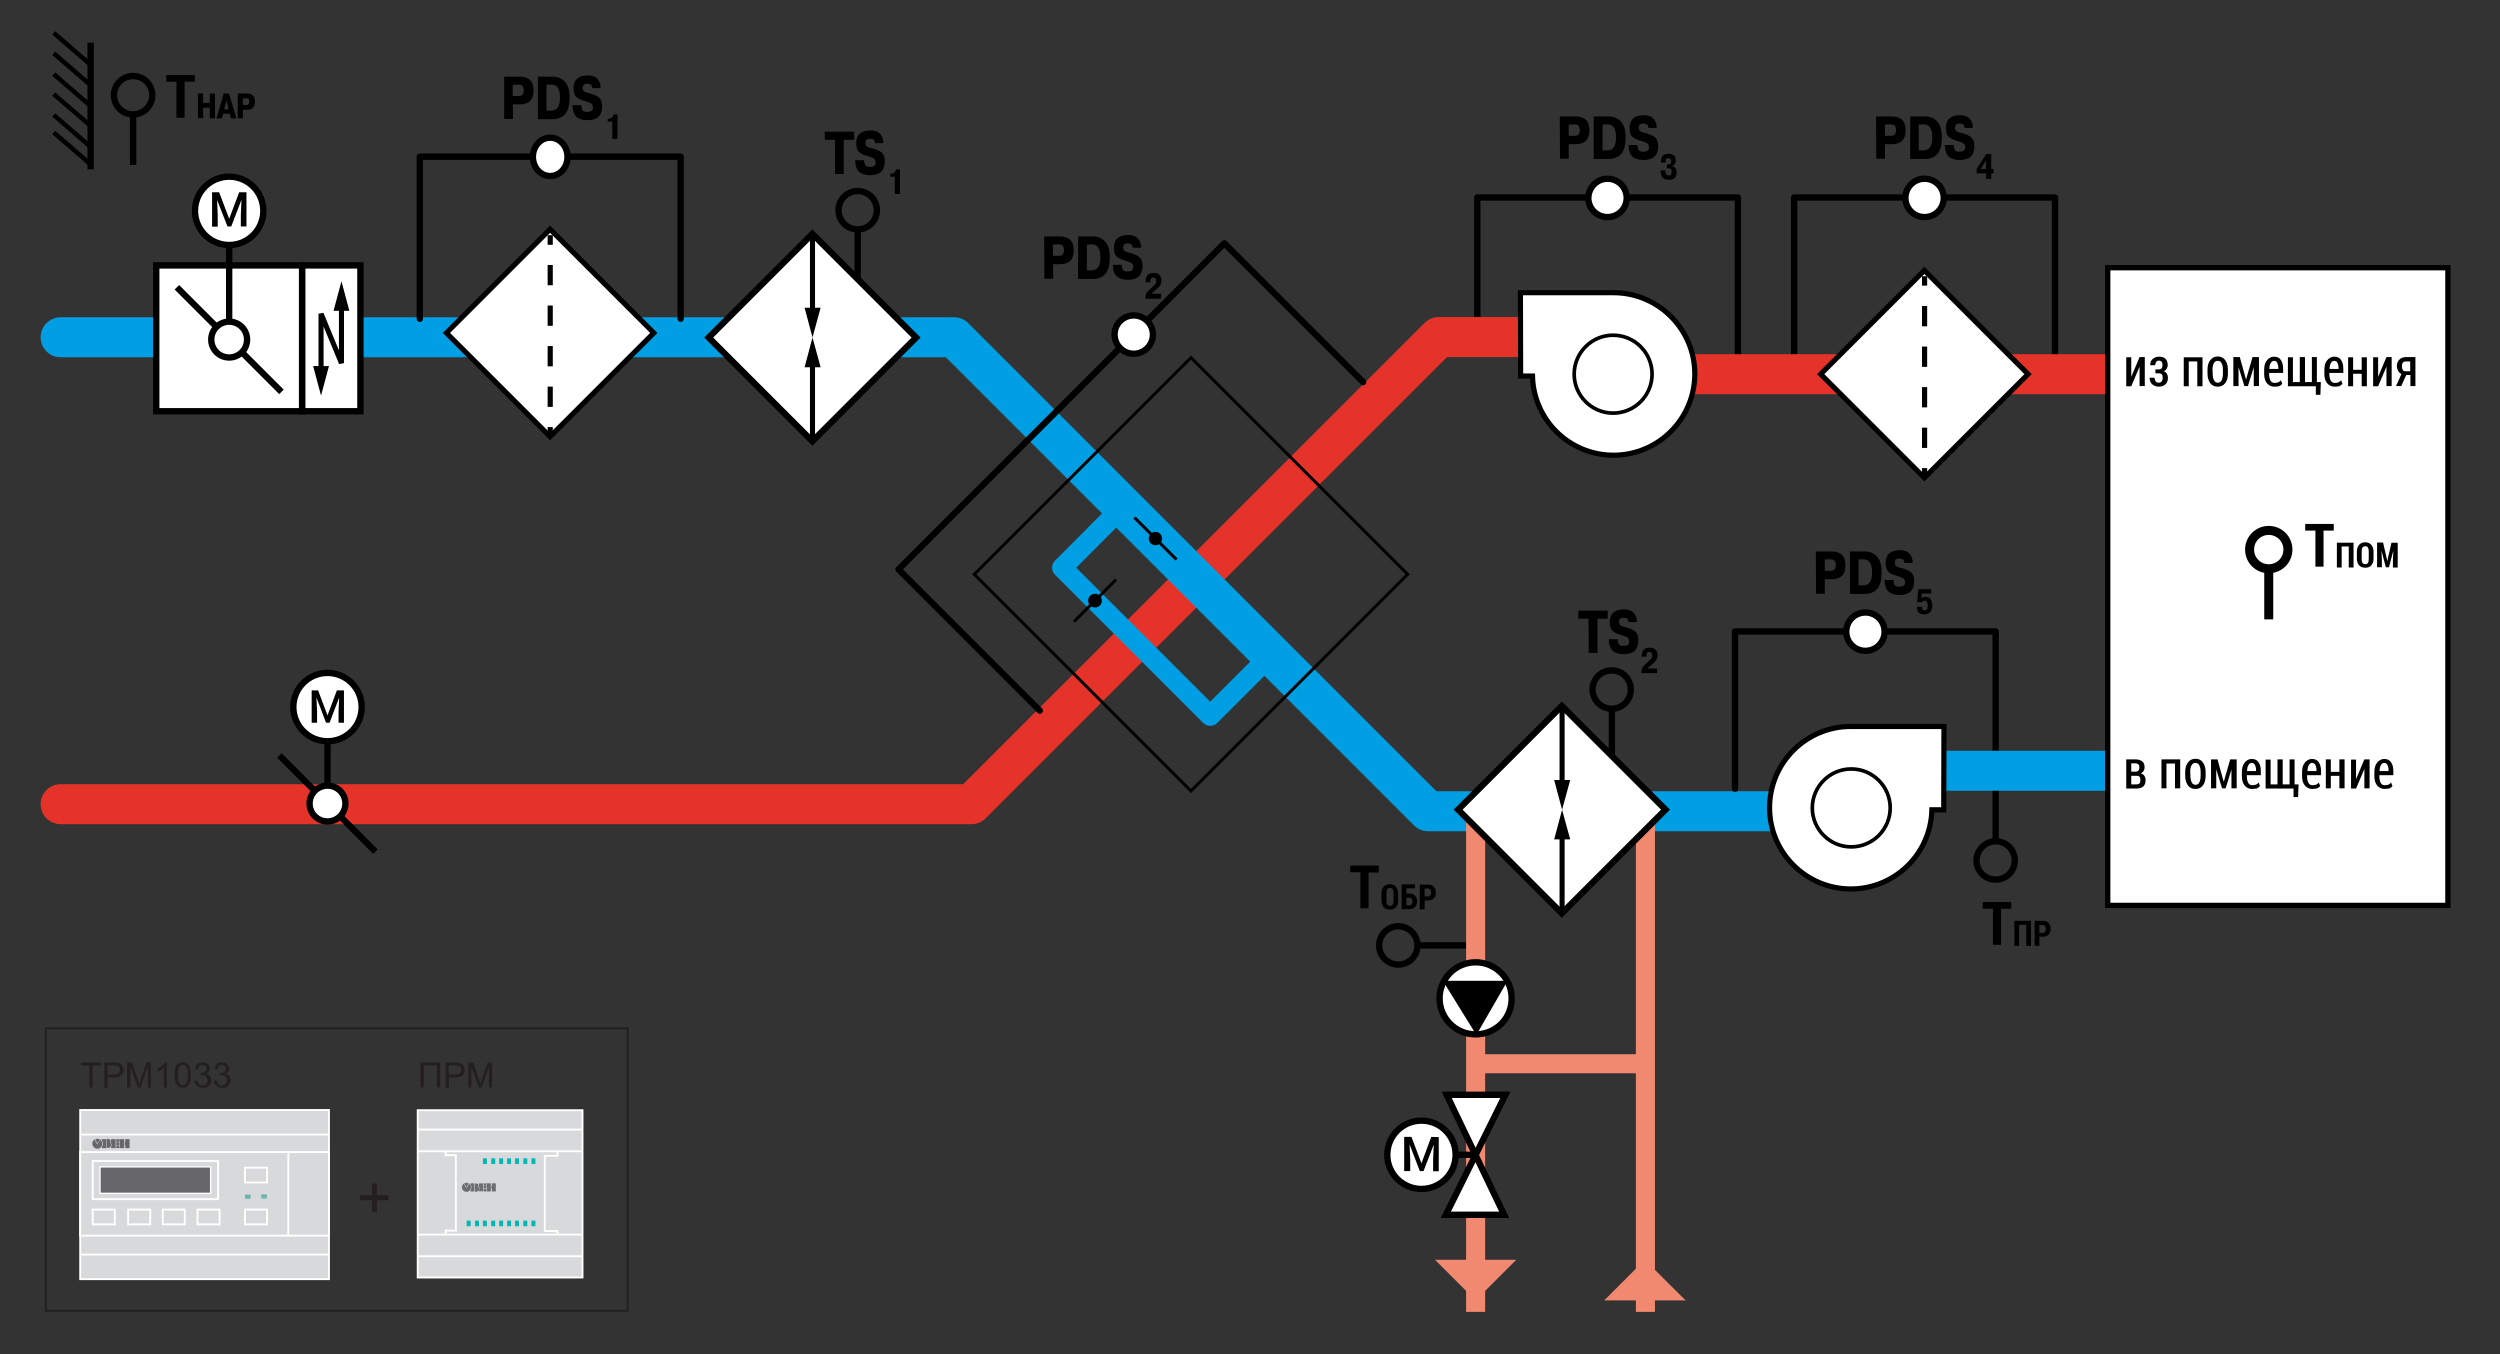 <?xml version="1.0" encoding="utf-8"?>
<!-- Generator: Adobe Illustrator 27.0.0, SVG Export Plug-In . SVG Version: 6.00 Build 0)  -->
<svg version="1.1" id="Слой_1" xmlns="http://www.w3.org/2000/svg" xmlns:xlink="http://www.w3.org/1999/xlink" x="0px" y="0px"
	 width="1200px" height="650px" viewBox="0 0 1200 650" enable-background="new 0 0 1200 650" xml:space="preserve">
<rect x="0" y="0" width="1200" height="650" fill="#333333" stroke="none"/>
<polyline fill="none" stroke="#000000" stroke-width="3.047" stroke-linecap="round" stroke-linejoin="round" points="986.4,172.7 
	986.4,94.8 861.2,94.8 861.2,170.4 "/>
<path fill="#FFFFFF" stroke="#000000" stroke-width="3.047" d="M923.8,85.8c5.1,0,9.2,4.1,9.2,9.2s-4.1,9.2-9.2,9.2
	s-9.2-4.1-9.2-9.2S918.7,85.8,923.8,85.8"/>
<polyline fill="none" stroke="#000000" stroke-width="3.047" stroke-linecap="round" stroke-linejoin="round" points="834.2,172.7 
	834.2,94.8 709.1,94.8 709.1,155.1 "/>
<path fill="#FFFFFF" stroke="#000000" stroke-width="3.047" d="M771.6,85.8c5.1,0,9.2,4.1,9.2,9.2s-4.1,9.2-9.2,9.2
	c-5.1,0-9.2-4.1-9.2-9.2C762.5,89.9,766.6,85.8,771.6,85.8"/>
<g>
	
		<line fill="none" stroke="#E6332A" stroke-width="19.2" stroke-linecap="round" stroke-linejoin="round" x1="763.1" y1="179.6" x2="1044.4" y2="179.6"/>
</g>
<g>
	<polyline fill="none" stroke="#E6332A" stroke-width="19.2" stroke-linecap="round" stroke-linejoin="round" points="729.8,161.8 
		690.6,161.8 466.3,386 29.1,386 	"/>
</g>
<g>
	<path fill="#FFFFFF" stroke="#000000" stroke-width="2.48" d="M729.8,140.5h44.7l0,0l0,0c21.5,0,39,17.5,39,39s-17.5,39-39,39
		c-21.2,0-38.4-16.9-38.9-38h-5.7L729.8,140.5L729.8,140.5z"/>
	<g>
		<path fill="#FFFFFF" stroke="#000000" stroke-width="1.768" d="M774.3,160.9c10.3,0,18.7,8.4,18.7,18.7s-8.4,18.7-18.7,18.7
			s-18.7-8.4-18.7-18.7C755.6,169.3,764,160.9,774.3,160.9L774.3,160.9z"/>
	</g>
</g>
<g>
	<polyline fill="none" stroke="#009FE3" stroke-width="19.2" stroke-linecap="round" stroke-linejoin="round" points="888.6,389.4 
		685.5,389.4 458,161.9 29.1,161.9 	"/>
</g>
<g>
	<g>
		<line fill="none" stroke="#000000" stroke-width="3.047" x1="43.5" y1="81.3" x2="43.5" y2="20.5"/>
		<line fill="none" stroke="#000000" stroke-width="2.16" x1="25.8" y1="63.6" x2="43.5" y2="78.9"/>
		<line fill="none" stroke="#000000" stroke-width="2.16" x1="25.8" y1="55.2" x2="43.5" y2="70.5"/>
		<line fill="none" stroke="#000000" stroke-width="2.16" x1="25.8" y1="45.2" x2="43.5" y2="60.4"/>
		<line fill="none" stroke="#000000" stroke-width="2.16" x1="25.8" y1="35.6" x2="43.5" y2="50.9"/>
		<line fill="none" stroke="#000000" stroke-width="2.16" x1="25.8" y1="25.6" x2="43.5" y2="40.9"/>
		<line fill="none" stroke="#000000" stroke-width="2.16" x1="25.8" y1="15.8" x2="43.5" y2="31.1"/>
	</g>
	<g>
		<g>
			<line fill="none" stroke="#000000" stroke-width="3.047" x1="63.9" y1="53.9" x2="63.9" y2="79.2"/>
			<path fill="none" stroke="#000000" stroke-width="3.047" d="M63.9,54.9c5.1,0,9.2-4.1,9.2-9.2s-4.1-9.2-9.2-9.2
				s-9.2,4.1-9.2,9.2C54.7,50.8,58.8,54.9,63.9,54.9"/>
		</g>
	</g>
</g>
<g>
	<line fill="none" stroke="#000000" stroke-width="3.047" x1="134.1" y1="362.6" x2="180.2" y2="408.8"/>
	<circle fill="#FFFFFF" stroke="#000000" stroke-width="3.047" cx="157.2" cy="385.7" r="8.6"/>
	<g>
		<circle fill="#FFFFFF" stroke="#000000" stroke-width="3.047" cx="157.2" cy="339.4" r="16.4"/>
		<g>
			<path d="M152.7,331.4l4.5,12l4.5-12h3.4v15.5h-2.6v-5.3l0.3-6.8l0,0l-4.6,12.1h-1.7l-4.6-12.1l0,0l0.3,6.8v5.3h-2.6v-15.5H152.7z
				"/>
		</g>
		<line fill="none" stroke="#000000" stroke-width="3.047" x1="157.2" y1="376.6" x2="157.2" y2="357.1"/>
	</g>
</g>
<g>
	
		<rect x="888.6" y="144.3" transform="matrix(0.707 -0.707 0.707 0.707 143.662 705.797)" fill="#FFFFFF" stroke="#000000" stroke-width="2.48" stroke-miterlimit="4" width="70.4" height="70.4"/>
	<g>
		<line fill="none" x1="923.8" y1="229.3" x2="923.8" y2="132.6"/>
		<g>
			<line fill="none" stroke="#000000" stroke-width="2.48" x1="923.8" y1="229.3" x2="923.8" y2="224.7"/>
			
				<line fill="none" stroke="#000000" stroke-width="2.48" stroke-dasharray="9.729,9.729" x1="923.8" y1="215" x2="923.8" y2="142"/>
			<line fill="none" stroke="#000000" stroke-width="2.48" x1="923.8" y1="137.1" x2="923.8" y2="132.6"/>
		</g>
	</g>
</g>
<polyline fill="none" stroke="#009FE3" stroke-width="9.6" stroke-linecap="round" stroke-linejoin="round" points="610.3,314.2 
	580.9,343.6 509.8,272.5 539.1,243.1 "/>
<line fill="none" stroke="#000000" stroke-width="1.44" stroke-miterlimit="10" x1="544.5" y1="248.4" x2="564.7" y2="268.6"/>
<rect x="498.2" y="202.1" transform="matrix(0.707 -0.707 0.707 0.707 -27.442 485.015)" fill="none" stroke="#000000" stroke-width="1.44" stroke-miterlimit="10" width="147.1" height="147.1"/>
<circle cx="554.6" cy="258.5" r="3.2"/>
<line fill="none" stroke="#000000" stroke-width="1.44" stroke-miterlimit="10" x1="515.5" y1="298.4" x2="535.7" y2="278.2"/>
<circle cx="525.6" cy="288.3" r="3.3"/>
<polyline fill="none" stroke="#000000" stroke-width="3.047" stroke-linecap="round" stroke-linejoin="round" points="654.3,183.4 
	587.7,116.8 431.3,273.3 499.1,341.1 "/>
<g>
	<polyline fill="none" stroke="#000000" stroke-width="3.047" stroke-linecap="round" stroke-linejoin="round" points="326.7,153 
		326.7,75.2 201.5,75.2 201.5,153 	"/>
	<path fill="#FFFFFF" stroke="#000000" stroke-width="3.047" d="M264.1,66.1c4.6,0,8.3,4.1,8.3,9.2s-3.7,9.2-8.3,9.2
		c-4.6,0-8.3-4.1-8.3-9.2S259.5,66.1,264.1,66.1"/>
</g>
<g>
	
		<rect x="228.9" y="124.6" transform="matrix(0.707 -0.707 0.707 0.707 -35.652 233.544)" fill="#FFFFFF" stroke="#000000" stroke-width="2.48" stroke-miterlimit="4" width="70.4" height="70.4"/>
	<g>
		<line fill="none" x1="264.1" y1="209.6" x2="264.1" y2="112.9"/>
		<g>
			<line fill="none" stroke="#000000" stroke-width="2.48" x1="264.1" y1="209.6" x2="264.1" y2="205"/>
			
				<line fill="none" stroke="#000000" stroke-width="2.48" stroke-dasharray="9.729,9.729" x1="264.1" y1="195.3" x2="264.1" y2="122.3"/>
			<line fill="none" stroke="#000000" stroke-width="2.48" x1="264.1" y1="117.5" x2="264.1" y2="112.9"/>
		</g>
	</g>
</g>
<g>
	
		<rect x="354.8" y="126.8" transform="matrix(0.707 -0.707 0.707 0.707 -0.317 323.221)" fill="#FFFFFF" stroke="#000000" stroke-width="3.047" stroke-miterlimit="4" width="70.4" height="70.4"/>
	<g>
		<g>
			<line fill="none" stroke="#000000" stroke-width="2.438" x1="390" y1="210.4" x2="390" y2="173.7"/>
			<g>
				<polygon points="393.9,176.3 390,162 386.2,176.3 				"/>
			</g>
		</g>
	</g>
	<g>
		<g>
			<line fill="none" stroke="#000000" stroke-width="2.438" x1="390" y1="113.7" x2="390" y2="150.4"/>
			<g>
				<polygon points="386.2,147.7 390,162 393.9,147.7 				"/>
			</g>
		</g>
	</g>
	<g>
		<g>
			<line fill="none" stroke="#000000" stroke-width="3.047" x1="411.7" y1="109.1" x2="411.7" y2="134.4"/>
			<path fill="none" stroke="#000000" stroke-width="3.047" d="M411.7,110.1c5.1,0,9.2-4.1,9.2-9.2s-4.1-9.2-9.2-9.2
				s-9.2,4.1-9.2,9.2S406.6,110.1,411.7,110.1"/>
		</g>
	</g>
</g>
<polyline fill="none" stroke="#000000" stroke-width="3.047" stroke-linecap="round" stroke-linejoin="round" points="957.9,368.7 
	957.9,303.1 832.8,303.1 832.8,378.6 "/>
<path fill="#FFFFFF" stroke="#000000" stroke-width="3.047" d="M895.4,294c5.1,0,9.2,4.1,9.2,9.2s-4.1,9.2-9.2,9.2
	c-5.1,0-9.2-4.1-9.2-9.2S890.3,294,895.4,294"/>
<g>
	
		<line fill="none" stroke="#009FE3" stroke-width="19.2" stroke-linecap="round" stroke-linejoin="round" x1="926.9" y1="370" x2="1011.3" y2="370"/>
</g>
<path fill="#FFFFFF" stroke="#000000" stroke-width="2.481" d="M933.1,348.7h-44.7l0,0l0,0c-21.5,0-39,17.5-39,39s17.5,39,39,39
	c21.2,0,38.4-16.9,38.9-38h5.7L933.1,348.7L933.1,348.7z"/>
<g>
	<path fill="#FFFFFF" stroke="#000000" stroke-width="1.768" d="M888.6,369.1c-10.3,0-18.7,8.4-18.7,18.7
		c0,10.3,8.4,18.7,18.7,18.7s18.7-8.4,18.7-18.7S898.9,369.1,888.6,369.1L888.6,369.1z"/>
</g>
<g>
	<path d="M965.4,436.2h-4.9v17.3h-3.9v-17.3h-4.9V433h13.7L965.4,436.2L965.4,436.2z"/>
	<path d="M974.9,454h-2.3v-10.1h-3.4V454h-2.3v-12h8V454z"/>
	<path d="M978.9,449.7v4.3h-2.3v-12h4c1.2,0,2.1,0.3,2.7,1s1,1.6,1,2.8c0,1.2-0.3,2.1-1,2.8s-1.6,1-2.7,1h-1.7V449.7z M978.9,447.8
		h1.7c0.5,0,0.8-0.2,1-0.5c0.2-0.4,0.4-0.8,0.4-1.4s-0.1-1.1-0.4-1.4s-0.6-0.5-1-0.5h-1.7V447.8z"/>
</g>
<g>
	<line fill="none" stroke="#000000" stroke-width="3.047" x1="957.9" y1="404.9" x2="957.9" y2="379.6"/>
	<path fill="none" stroke="#000000" stroke-width="3.047" d="M957.9,403.8c5.1,0,9.2,4.1,9.2,9.2s-4.1,9.2-9.2,9.2
		c-5.1,0-9.2-4.1-9.2-9.2C948.8,408,952.9,403.8,957.9,403.8"/>
</g>
<g>
	<g>
		<g>
			<line fill="none" stroke="#000000" stroke-width="3.047" x1="773.7" y1="339.2" x2="773.7" y2="364.5"/>
			<path fill="none" stroke="#000000" stroke-width="3.047" d="M773.6,340.2c5.1,0,9.2-4.1,9.2-9.2s-4.1-9.2-9.2-9.2
				c-5.1,0-9.2,4.1-9.2,9.2C764.5,336.1,768.6,340.2,773.6,340.2"/>
		</g>
	</g>
	<g>
		<path d="M661.8,418.8h-4.9V436H653v-17.3h-4.9v-3.2h13.7V418.8z"/>
		<path d="M671.1,432.2c0,1.4-0.4,2.5-1.1,3.3s-1.7,1.1-2.9,1.1s-2.2-0.4-2.9-1.1s-1.1-1.9-1.1-3.3v-3.3c0-1.4,0.4-2.5,1.1-3.3
			s1.7-1.2,2.9-1.2s2.2,0.4,2.9,1.2s1.1,1.9,1.1,3.3V432.2z M668.9,428.8c0-0.9-0.1-1.5-0.4-2s-0.7-0.6-1.3-0.6s-1,0.2-1.3,0.6
			s-0.4,1.1-0.4,2v3.4c0,0.9,0.1,1.6,0.4,2c0.3,0.4,0.7,0.6,1.3,0.6s1-0.2,1.3-0.6s0.4-1.1,0.4-2V428.8z"/>
		<path d="M679.2,426.4h-4.1v2.5h1.4c1.2,0,2.1,0.3,2.7,1c0.7,0.7,1,1.6,1,2.7c0,1.2-0.3,2.1-1,2.8s-1.6,1-2.7,1h-3.7v-11.9h6.4
			L679.2,426.4L679.2,426.4z M675.1,430.8v3.8h1.4c0.5,0,0.8-0.2,1.1-0.5c0.3-0.4,0.4-0.8,0.4-1.4s-0.1-1-0.4-1.3
			c-0.3-0.3-0.6-0.5-1.1-0.5h-1.4V430.8z"/>
		<path d="M683.8,432.2v4.3h-2.3v-11.9h4c1.2,0,2.1,0.3,2.7,1c0.7,0.7,1,1.6,1,2.8c0,1.2-0.3,2.1-1,2.8c-0.7,0.7-1.6,1-2.7,1
			L683.8,432.2L683.8,432.2z M683.8,430.3h1.7c0.5,0,0.8-0.2,1-0.5c0.2-0.4,0.4-0.8,0.4-1.4s-0.1-1.1-0.4-1.4
			c-0.2-0.4-0.6-0.5-1-0.5h-1.7V430.3z"/>
	</g>
	<g>
		<line fill="none" stroke="#000000" stroke-width="3.047" x1="679.3" y1="453.8" x2="704.7" y2="453.8"/>
		<path fill="none" stroke="#000000" stroke-width="3.047" d="M680.4,453.8c0,5.1-4.1,9.2-9.2,9.2c-5.1,0-9.2-4.1-9.2-9.2
			s4.1-9.2,9.2-9.2C676.3,444.6,680.4,448.8,680.4,453.8"/>
	</g>
	<line fill="none" stroke="#F18970" stroke-width="9.142" x1="789.8" y1="629.7" x2="789.8" y2="393.2"/>
	<line fill="none" stroke="#F18970" stroke-width="9.142" x1="708.3" y1="629.7" x2="708.3" y2="393.2"/>
	<line fill="none" stroke="#F18970" stroke-width="9.142" x1="711.6" y1="510.6" x2="789.5" y2="510.6"/>
	<g>
		<path fill="#FFFFFF" stroke="#000000" stroke-width="3.047" d="M708.3,496.5c-9.6,0-17.3-7.8-17.3-17.3c0-9.6,7.8-17.3,17.3-17.3
			c9.6,0,17.3,7.8,17.3,17.3C725.7,488.8,717.9,496.5,708.3,496.5z"/>
		<polygon stroke="#000000" stroke-width="3.047" points="708.6,493.8 721,472.3 695.3,472.3 		"/>
	</g>
	
		<rect x="714.6" y="353.4" transform="matrix(0.707 -0.707 0.707 0.707 -55.184 643.994)" fill="#FFFFFF" stroke="#000000" stroke-width="3.047" stroke-miterlimit="4" width="70.4" height="70.4"/>
	<g>
		<g>
			<line fill="none" stroke="#000000" stroke-width="2.438" x1="749.8" y1="437" x2="749.8" y2="400.3"/>
			<g>
				<polygon points="753.7,402.9 749.8,388.7 746,402.9 				"/>
			</g>
		</g>
	</g>
	<g>
		<g>
			<line fill="none" stroke="#000000" stroke-width="2.438" x1="749.8" y1="340.3" x2="749.8" y2="377"/>
			<g>
				<polygon points="746,374.4 749.8,388.7 753.7,374.4 				"/>
			</g>
		</g>
	</g>
	<polygon fill="#F18970" points="789.5,604.7 809.1,624.2 770,624.2 	"/>
	<polygon fill="#F18970" points="708.3,624.2 688.8,604.7 727.8,604.7 	"/>
	<polygon fill="#FFFFFF" stroke="#000000" stroke-width="3.047" points="694.4,525.5 722,583.1 694,583.1 722.6,525.5 	"/>
	<g>
		<circle fill="#FFFFFF" stroke="#000000" stroke-width="3.047" cx="682.3" cy="554.3" r="16.4"/>
		<g>
			<path d="M690.6,545.8v16.4h-2.7v-5.6l0.3-7.2l0,0l-4.9,12.7h-1.8l-4.9-12.8l0,0l0.3,7.2v5.6H674v-16.4h3.5l4.8,12.7l4.7-12.7
				L690.6,545.8L690.6,545.8z"/>
		</g>
		<line fill="none" stroke="#000000" stroke-width="3.047" x1="709.3" y1="554.3" x2="700.1" y2="554.3"/>
	</g>
</g>
<rect x="1011.7" y="128.5" fill="#FFFFFF" stroke="#000000" stroke-width="2.553" width="163.3" height="306.1"/>
<g>
	<path d="M1027,171.4h2.5v13.9h-2.5V176l0,0l-4,9.4h-2.4v-13.9h2.4v9.4l0,0L1027,171.4z"/>
	<path d="M1036.3,177.3c0.6,0,1-0.2,1.3-0.5c0.2-0.3,0.4-0.9,0.4-1.5s-0.1-1.2-0.4-1.6s-0.7-0.6-1.3-0.6c-0.5,0-1,0.2-1.3,0.6
		c-0.3,0.4-0.5,0.9-0.5,1.6h-2.4c0-1.3,0.4-2.3,1.2-3s1.8-1.1,3-1.1c1.3,0,2.4,0.3,3.1,1s1.1,1.7,1.1,3c0,0.7-0.2,1.2-0.5,1.8
		c-0.3,0.5-0.7,0.9-1.3,1.2c0.6,0.3,1.1,0.7,1.4,1.2s0.5,1.2,0.5,2c0,1.3-0.4,2.3-1.2,3.1c-0.8,0.7-1.9,1.1-3.2,1.1
		c-1.2,0-2.2-0.4-3.1-1.1c-0.8-0.7-1.3-1.8-1.3-3.2h2.4c0,0.7,0.2,1.3,0.5,1.7c0.4,0.5,0.8,0.7,1.5,0.7c0.6,0,1.1-0.2,1.4-0.6
		s0.5-1,0.5-1.7c0-0.8-0.1-1.3-0.4-1.7c-0.3-0.3-0.8-0.5-1.4-0.5h-1.7v-1.9H1036.3z"/>
	<path d="M1057.2,185.4h-2.5v-11.9h-4.1v11.9h-2.4v-13.9h9V185.4z"/>
	<path d="M1059.6,177.5c0-1.9,0.4-3.4,1.3-4.6c0.9-1.2,2.1-1.8,3.6-1.8c1.6,0,2.8,0.6,3.6,1.8c0.9,1.2,1.3,2.7,1.3,4.6v1.8
		c0,1.9-0.4,3.4-1.3,4.6c-0.9,1.2-2.1,1.7-3.6,1.7c-1.6,0-2.8-0.6-3.6-1.7s-1.3-2.7-1.3-4.6V177.5z M1062.1,179.3
		c0,1.3,0.2,2.4,0.6,3.2s1,1.2,1.9,1.2c0.8,0,1.4-0.4,1.8-1.2s0.6-1.9,0.6-3.2v-1.8c0-1.3-0.2-2.3-0.6-3.1s-1-1.2-1.9-1.2
		c-0.8,0-1.5,0.4-1.9,1.2s-0.6,1.8-0.6,3.1L1062.1,179.3L1062.1,179.3z"/>
	<path d="M1078.1,182.2L1078.1,182.2l3.1-10.8h3.1v13.9h-2.5v-9l0,0l-2.8,9h-1.7l-2.8-9.1l0,0v9.1h-2.5v-13.9h3.1L1078.1,182.2z"/>
	<path d="M1091.7,185.6c-1.5,0-2.7-0.6-3.6-1.7c-0.9-1.1-1.3-2.6-1.3-4.4v-2c0-1.9,0.4-3.4,1.3-4.5s2-1.8,3.4-1.8
		c1.5,0,2.6,0.5,3.3,1.6c0.8,1.1,1.1,2.5,1.1,4.4v1.8h-6.7v0.6c0,1.2,0.2,2.2,0.6,3s1.1,1.2,1.9,1.2s1.4-0.1,1.9-0.3s0.9-0.6,1.2-1
		l0.7,1.7c-0.4,0.5-0.9,0.9-1.6,1.2C1093.4,185.5,1092.6,185.6,1091.7,185.6z M1091.5,173.2c-0.7,0-1.2,0.4-1.6,1.1
		c-0.4,0.7-0.6,1.7-0.6,2.8h4.3v-0.5c0-1-0.2-1.8-0.5-2.4C1092.7,173.5,1092.2,173.2,1091.5,173.2z"/>
	<path d="M1100.6,171.4v12h3.3v-12h2.5v12h3.3v-12h2.4v12h1.9l-0.2,6.1h-2.2v-4.1h-13.4v-13.9h2.4L1100.6,171.4L1100.6,171.4z"/>
	<path d="M1120.6,185.6c-1.5,0-2.7-0.6-3.6-1.7c-0.9-1.1-1.3-2.6-1.3-4.4v-2c0-1.9,0.4-3.4,1.3-4.5s2-1.8,3.4-1.8
		c1.5,0,2.6,0.5,3.3,1.6c0.8,1.1,1.1,2.5,1.1,4.4v1.8h-6.7v0.6c0,1.2,0.2,2.2,0.6,3s1.1,1.2,1.9,1.2s1.4-0.1,1.9-0.3s0.9-0.6,1.2-1
		l0.7,1.7c-0.4,0.5-0.9,0.9-1.6,1.2C1122.3,185.5,1121.5,185.6,1120.6,185.6z M1120.4,173.2c-0.7,0-1.2,0.4-1.6,1.1
		c-0.4,0.7-0.6,1.7-0.6,2.8h4.3v-0.5c0-1-0.2-1.8-0.5-2.4C1121.7,173.5,1121.1,173.2,1120.4,173.2z"/>
	<path d="M1136.1,185.4h-2.5v-6h-4.1v6h-2.4v-13.9h2.4v6h4.1v-6h2.5V185.4z"/>
	<path d="M1145.5,171.4h2.5v13.9h-2.5V176l0,0l-4,9.4h-2.4v-13.9h2.4v9.4l0,0L1145.5,171.4z"/>
	<path d="M1159.4,171.4v13.9h-2.4V180h-2l-2.4,5.3h-2.5l2.6-5.8c-0.7-0.3-1.3-0.8-1.6-1.5c-0.4-0.7-0.6-1.4-0.6-2.3
		c0-1.3,0.4-2.3,1.2-3.1s1.8-1.2,3.2-1.2H1159.4z M1152.9,175.8c0,0.7,0.1,1.2,0.4,1.7s0.7,0.7,1.3,0.7h2.3v-4.7h-2.2
		c-0.6,0-1.1,0.2-1.4,0.7C1153,174.6,1152.9,175.1,1152.9,175.8z"/>
</g>
<g>
	<path d="M1020.6,378.4v-13.9h4.3c1.4,0,2.5,0.3,3.3,0.9s1.2,1.6,1.2,2.9c0,0.7-0.2,1.3-0.5,1.8s-0.8,0.9-1.4,1.1l0,0
		c0.8,0.2,1.4,0.6,1.8,1.2s0.6,1.3,0.6,2.1c0,1.3-0.4,2.3-1.1,3c-0.7,0.6-1.8,1-3.2,1h-5L1020.6,378.4L1020.6,378.4z M1023,370.4
		h1.9c0.7,0,1.2-0.2,1.5-0.5s0.5-0.8,0.5-1.5s-0.2-1.2-0.5-1.5s-0.8-0.5-1.5-0.5h-1.9V370.4z M1023,372.3v4.2h2.6
		c0.6,0,1.1-0.2,1.4-0.5c0.3-0.4,0.4-0.9,0.4-1.6s-0.1-1.2-0.4-1.5c-0.3-0.4-0.7-0.5-1.4-0.5h-2.6V372.3z"/>
	<path d="M1046.5,378.4h-2.5v-11.9h-4.1v11.9h-2.4v-13.9h9V378.4z"/>
	<path d="M1048.9,370.6c0-1.9,0.4-3.4,1.3-4.6s2.1-1.8,3.6-1.8c1.6,0,2.8,0.6,3.6,1.8c0.9,1.2,1.3,2.7,1.3,4.6v1.8
		c0,1.9-0.4,3.4-1.3,4.6s-2.1,1.7-3.6,1.7c-1.6,0-2.8-0.6-3.6-1.7s-1.3-2.7-1.3-4.6V370.6z M1051.4,372.3c0,1.3,0.2,2.4,0.6,3.2
		c0.4,0.8,1,1.2,1.9,1.2c0.8,0,1.4-0.4,1.8-1.2c0.4-0.8,0.6-1.9,0.6-3.2v-1.8c0-1.3-0.2-2.3-0.6-3.1c-0.4-0.8-1-1.2-1.9-1.2
		c-0.8,0-1.5,0.4-1.9,1.2s-0.6,1.8-0.6,3.1L1051.4,372.3L1051.4,372.3z"/>
	<path d="M1067.4,375.3L1067.4,375.3l3.1-10.8h3.1v13.9h-2.5v-9l0,0l-2.8,9h-1.7l-2.8-9.1l0,0v9.1h-2.5v-13.9h3.1L1067.4,375.3z"/>
	<path d="M1081,378.7c-1.5,0-2.7-0.6-3.6-1.7s-1.3-2.6-1.3-4.4v-2c0-1.9,0.4-3.4,1.3-4.5s2-1.8,3.4-1.8c1.5,0,2.6,0.5,3.3,1.6
		c0.8,1.1,1.1,2.5,1.1,4.4v1.8h-6.7v0.6c0,1.2,0.2,2.2,0.6,3s1.1,1.2,1.9,1.2s1.4-0.1,1.9-0.3c0.5-0.2,0.9-0.6,1.2-1l0.7,1.7
		c-0.4,0.5-0.9,0.9-1.6,1.2C1082.7,378.5,1081.9,378.7,1081,378.7z M1080.8,366.2c-0.7,0-1.2,0.4-1.6,1.1s-0.6,1.7-0.6,2.8h4.3v-0.5
		c0-1-0.2-1.8-0.5-2.4C1082,366.5,1081.5,366.2,1080.8,366.2z"/>
	<path d="M1089.9,364.5v12h3.3v-12h2.5v12h3.3v-12h2.4v12h1.9l-0.2,6.1h-2.2v-4.1h-13.4v-13.9h2.4L1089.9,364.5L1089.9,364.5z"/>
	<path d="M1109.9,378.7c-1.5,0-2.7-0.6-3.6-1.7s-1.3-2.6-1.3-4.4v-2c0-1.9,0.4-3.4,1.3-4.5s2-1.8,3.4-1.8c1.5,0,2.6,0.5,3.3,1.6
		c0.8,1.1,1.1,2.5,1.1,4.4v1.8h-6.7v0.6c0,1.2,0.2,2.2,0.6,3s1.1,1.2,1.9,1.2s1.4-0.1,1.9-0.3c0.5-0.2,0.9-0.6,1.2-1l0.7,1.7
		c-0.4,0.5-0.9,0.9-1.6,1.2C1111.6,378.5,1110.8,378.7,1109.9,378.7z M1109.8,366.2c-0.7,0-1.2,0.4-1.6,1.1s-0.6,1.7-0.6,2.8h4.3
		v-0.5c0-1-0.2-1.8-0.5-2.4C1111,366.5,1110.5,366.2,1109.8,366.2z"/>
	<path d="M1125.4,378.4h-2.5v-6h-4.1v6h-2.4v-13.9h2.4v6h4.1v-6h2.5V378.4z"/>
	<path d="M1134.9,364.5h2.5v13.9h-2.5v-9.3l0,0l-4,9.4h-2.4v-13.9h2.4v9.4l0,0L1134.9,364.5z"/>
	<path d="M1144.6,378.7c-1.5,0-2.7-0.6-3.6-1.7s-1.3-2.6-1.3-4.4v-2c0-1.9,0.4-3.4,1.3-4.5s2-1.8,3.4-1.8c1.5,0,2.6,0.5,3.3,1.6
		c0.8,1.1,1.1,2.5,1.1,4.4v1.8h-6.7v0.6c0,1.2,0.2,2.2,0.6,3s1.1,1.2,1.9,1.2s1.4-0.1,1.9-0.3c0.5-0.2,0.9-0.6,1.2-1l0.7,1.7
		c-0.4,0.5-0.9,0.9-1.6,1.2C1146.3,378.5,1145.5,378.7,1144.6,378.7z M1144.4,366.2c-0.7,0-1.2,0.4-1.6,1.1s-0.6,1.7-0.6,2.8h4.3
		v-0.5c0-1-0.2-1.8-0.5-2.4C1145.6,366.5,1145.1,366.2,1144.4,366.2z"/>
</g>
<g>
	<g>
		<path d="M1120.2,254.7h-4.9V272h-3.9v-17.3h-4.9v-3.2h13.7L1120.2,254.7L1120.2,254.7z"/>
		<path d="M1129.7,272.4h-2.3v-10.1h-3.4v10.1h-2.3v-11.9h8L1129.7,272.4L1129.7,272.4z"/>
		<path d="M1139.3,268.1c0,1.4-0.4,2.5-1.1,3.3s-1.7,1.1-2.9,1.1c-1.2,0-2.2-0.4-2.9-1.1s-1.1-1.9-1.1-3.3v-3.3
			c0-1.4,0.4-2.5,1.1-3.3s1.7-1.2,2.9-1.2c1.2,0,2.2,0.4,2.9,1.2s1.1,1.9,1.1,3.3V268.1z M1137,264.8c0-0.9-0.1-1.5-0.4-2
			s-0.7-0.6-1.3-0.6s-1,0.2-1.3,0.6s-0.4,1.1-0.4,2v3.4c0,0.9,0.1,1.6,0.4,2s0.7,0.6,1.3,0.6c0.6,0,1-0.2,1.3-0.6s0.4-1.1,0.4-2
			V264.8z"/>
		<path d="M1143.9,260.5l2,8.8l0,0l2-8.8h3v11.9h-2.3v-3.5l0.2-4.6l0,0l-2.1,8h-1.5l-2.1-8l0,0l0.2,4.5v3.5h-2.3v-11.9h2.9
			L1143.9,260.5L1143.9,260.5z"/>
	</g>
	<g>
		<line fill="none" stroke="#000000" stroke-width="4.319" x1="1089" y1="272" x2="1089" y2="297.3"/>
		<path fill="none" stroke="#000000" stroke-width="4.319" d="M1089,273c5.1,0,9.2-4.1,9.2-9.2s-4.1-9.2-9.2-9.2s-9.2,4.1-9.2,9.2
			S1083.9,273,1089,273"/>
	</g>
</g>
<path fill="#FFFFFF" stroke="#000000" stroke-width="3.047" d="M537.7,154.1c3.6-3.6,9.4-3.6,13,0s3.6,9.4,0,13s-9.4,3.6-13,0
	C534.1,163.5,534.1,157.6,537.7,154.1"/>
<g>
	<g>
		<rect x="145" y="127.4" fill="#FFFFFF" stroke="#000000" stroke-width="3.047" width="28" height="70"/>
		<g>
			<g>
				<polyline fill="none" stroke="#000000" stroke-width="2.438" points="154.1,178.3 154.1,150.6 163.9,174.3 163.9,146.6 				"/>
				<g>
					<polygon points="157.9,175.7 154.1,189.9 150.3,175.7 					"/>
				</g>
				<g>
					<polygon points="167.7,149.2 163.9,135 160.1,149.2 					"/>
				</g>
			</g>
		</g>
	</g>
	<g>
		<rect x="75" y="127.4" fill="#FFFFFF" stroke="#000000" stroke-width="3.047" width="70" height="70"/>
		<g>
			<line fill="none" stroke="#000000" stroke-width="3.047" x1="84.9" y1="137.9" x2="135.1" y2="188.1"/>
			<circle fill="#FFFFFF" stroke="#000000" stroke-width="3.047" cx="110" cy="163" r="8.6"/>
		</g>
	</g>
	<g>
		<circle fill="#FFFFFF" stroke="#000000" stroke-width="3.047" cx="110" cy="101.2" r="16.4"/>
		<g>
			<path d="M105.2,92.3L110,105l4.8-12.7h3.5v16.4h-2.7v-5.6l0.3-7.2l0,0l-4.9,12.8h-1.8l-5-12.7l0,0l0.3,7.2v5.6h-2.7V92.3H105.2z"
				/>
		</g>
		<line fill="none" stroke="#000000" stroke-width="3.047" x1="110" y1="154.5" x2="110" y2="118.9"/>
	</g>
</g>
<g>
	<path d="M93.5,39.2h-4.9v17.3h-3.9V39.2h-4.9V36h13.7C93.5,36,93.5,39.2,93.5,39.2z"/>
</g>
<g enable-background="new    ">
	<path d="M97.5,51.6v5.1H95V44.9h2.5v4.5h3.2v-4.5h2.5v11.9h-2.5v-5.1h-3.2V51.6z"/>
	<path d="M107.4,44.9h2.5l3.6,11.9h-2.6l-0.6-2.2h-3.2l-0.6,2.2h-2.6L107.4,44.9z M107.6,52.5h2.2l-1.1-4.4L107.6,52.5z"/>
	<path d="M114.1,44.9h4.6c1.2,0,2.2,0.3,2.8,1c0.6,0.7,0.9,1.6,0.9,2.8c0,1.3-0.3,2.3-1,3c-0.6,0.7-1.6,1-2.8,1h-2v4.1h-2.5V44.9z
		 M116.6,47.2v3.2h1.6c0.5,0,0.9-0.1,1.1-0.4c0.2-0.3,0.4-0.7,0.4-1.3c0-0.5-0.1-0.9-0.3-1.1c-0.2-0.3-0.6-0.4-1.2-0.4H116.6z"/>
</g>
<g enable-background="new    ">
	<path d="M241.9,36.8h7.8c2.1,0,3.7,0.6,4.8,1.7s1.6,2.7,1.6,4.8c0,2.3-0.5,4-1.6,5.1s-2.7,1.7-4.8,1.7h-3.5v7H242V36.8H241.9z
		 M246.1,40.7v5.4h2.8c0.9,0,1.5-0.2,1.9-0.7c0.4-0.4,0.6-1.1,0.6-2.1c0-0.9-0.2-1.5-0.6-2c-0.4-0.5-1-0.7-2-0.7L246.1,40.7
		L246.1,40.7z"/>
	<path d="M258.1,36.8h7.2c2.4,0,4.4,0.8,5.9,2.5c1.5,1.6,2.2,4.2,2.2,7.7c0,3.4-0.7,6-2.1,7.7s-3.5,2.5-6.3,2.5h-6.8V36.8H258.1z
		 M262.3,40.7v12.4h2.2c1.4,0,2.5-0.5,3.2-1.5s1.1-2.5,1.1-4.7c0-2-0.3-3.6-1-4.7c-0.7-1.1-1.7-1.6-3.1-1.6h-2.4V40.7z"/>
	<path d="M274.8,50.5h4.3c0,1.1,0.2,2,0.6,2.5s1.2,0.8,2.3,0.7c0.9,0,1.6-0.2,2-0.5s0.6-0.9,0.6-1.6c0-0.7-0.2-1.3-0.6-1.7
		s-1.5-0.9-3.3-1.4c-2.1-0.6-3.5-1.3-4.3-2.2s-1.1-2.2-1.1-4.1c0-2,0.6-3.5,1.8-4.5c1.2-1,2.8-1.5,5-1.5c2,0,3.6,0.5,4.6,1.6
		c1.1,1.1,1.6,2.6,1.6,4.5h-4c0-0.7-0.3-1.3-0.6-1.6s-1-0.5-1.8-0.5s-1.4,0.2-1.7,0.5c-0.3,0.3-0.5,0.8-0.5,1.5s0.2,1.2,0.6,1.6
		c0.4,0.3,1.2,0.7,2.4,0.9c2.4,0.6,4.1,1.4,5,2.3c0.9,0.9,1.3,2.3,1.3,4c0,2.3-0.6,4-1.8,5.1c-1.2,1.1-2.9,1.6-5.2,1.6
		c-2.4,0-4.2-0.6-5.4-1.7C275.4,54.7,274.8,52.9,274.8,50.5z"/>
</g>
<g enable-background="new    ">
	<path d="M291.7,58.4V57h0.4c0.6,0,1.1-0.2,1.6-0.6c0.5-0.4,0.7-0.9,0.8-1.5h1.9v11.8h-2.5v-8.3C293.9,58.4,291.7,58.4,291.7,58.4z"
		/>
</g>
<g enable-background="new    ">
	<path d="M501.2,113.5h7.8c2.1,0,3.7,0.6,4.8,1.7s1.6,2.7,1.6,4.8c0,2.3-0.5,4-1.6,5.1s-2.7,1.7-4.8,1.7h-3.5v7h-4.2L501.2,113.5
		L501.2,113.5z M505.4,117.4v5.4h2.8c0.9,0,1.5-0.2,1.9-0.7c0.4-0.4,0.6-1.1,0.6-2.1c0-0.9-0.2-1.5-0.6-2s-1-0.7-2-0.7L505.4,117.4
		L505.4,117.4z"/>
	<path d="M517.4,113.5h7.2c2.4,0,4.4,0.8,5.9,2.5c1.5,1.6,2.2,4.2,2.2,7.7c0,3.4-0.7,6-2.1,7.7c-1.4,1.7-3.5,2.5-6.3,2.5h-6.8v-20.4
		H517.4z M521.7,117.4v12.4h2.2c1.4,0,2.5-0.5,3.2-1.5s1.1-2.5,1.1-4.7c0-2-0.3-3.6-1-4.7s-1.7-1.6-3.1-1.6L521.7,117.4L521.7,117.4
		z"/>
	<path d="M534.2,127.1h4.3c0,1.1,0.2,2,0.6,2.5s1.2,0.8,2.3,0.7c0.9,0,1.6-0.2,2-0.5s0.6-0.9,0.6-1.6c0-0.7-0.2-1.3-0.6-1.7
		c-0.4-0.4-1.5-0.9-3.3-1.4c-2.1-0.6-3.5-1.3-4.3-2.2s-1.1-2.2-1.1-4.1c0-2,0.6-3.5,1.8-4.5s2.8-1.5,5-1.5c2,0,3.6,0.5,4.6,1.6
		c1.1,1.1,1.6,2.6,1.6,4.5h-4c0-0.7-0.3-1.3-0.6-1.6s-1-0.5-1.8-0.5s-1.4,0.2-1.7,0.5s-0.5,0.8-0.5,1.5s0.2,1.2,0.6,1.6
		c0.4,0.3,1.2,0.7,2.4,0.9c2.4,0.6,4.1,1.4,5,2.3s1.3,2.3,1.3,4c0,2.3-0.6,4-1.8,5.1s-2.9,1.6-5.2,1.6c-2.4,0-4.2-0.6-5.4-1.7
		C534.7,131.4,534.2,129.6,534.2,127.1z"/>
</g>
<g enable-background="new    ">
	<path d="M557.3,141.3v2.1h-7.5v-0.5c0-0.9,0.2-1.6,0.5-2.2c0.4-0.6,1-1.3,1.9-2.1c1.5-1.3,2.3-2.1,2.5-2.4c0.2-0.3,0.2-0.7,0.3-1.2
		c0-0.6-0.1-1-0.3-1.3s-0.6-0.4-1.1-0.5c-0.5,0-0.9,0.2-1.1,0.5c-0.2,0.3-0.4,0.8-0.3,1.4v0.4h-2.3v-0.4c0-1.3,0.3-2.3,0.9-3
		c0.6-0.7,1.6-1.1,3-1.1c1.2,0,2.2,0.3,2.8,1c0.6,0.6,0.9,1.6,0.9,2.7c0,0.9-0.2,1.7-0.6,2.3c-0.4,0.6-1.1,1.3-2,2
		c-0.7,0.6-1.2,1-1.5,1.2c-0.3,0.3-0.4,0.6-0.5,0.8h4.4V141.3z"/>
</g>
<g enable-background="new    ">
	<path d="M748.7,55.9h7.8c2.1,0,3.7,0.6,4.8,1.7s1.6,2.7,1.6,4.8c0,2.3-0.5,4-1.6,5.1s-2.7,1.7-4.8,1.7H753v7h-4.2L748.7,55.9
		L748.7,55.9z M753,59.8v5.4h2.8c0.9,0,1.5-0.2,1.9-0.7c0.4-0.4,0.6-1.1,0.6-2.1c0-0.9-0.2-1.5-0.6-2c-0.4-0.5-1-0.7-2-0.7L753,59.8
		L753,59.8z"/>
	<path d="M765,55.9h7.2c2.4,0,4.4,0.8,5.9,2.5c1.5,1.6,2.2,4.2,2.2,7.7c0,3.4-0.7,6-2.1,7.7c-1.4,1.7-3.5,2.5-6.3,2.5H765V55.9z
		 M769.2,59.8v12.4h2.2c1.4,0,2.5-0.5,3.2-1.5s1.1-2.5,1.1-4.7c0-2-0.3-3.6-1-4.7c-0.7-1.1-1.7-1.6-3.1-1.6L769.2,59.8L769.2,59.8z"
		/>
	<path d="M781.7,69.6h4.3c0,1.1,0.2,2,0.6,2.5s1.2,0.8,2.3,0.7c0.9,0,1.6-0.2,2-0.5s0.6-0.9,0.6-1.6s-0.2-1.3-0.6-1.7
		c-0.4-0.4-1.5-0.9-3.3-1.4c-2.1-0.6-3.5-1.3-4.3-2.2s-1.1-2.2-1.1-4.1c0-2,0.6-3.5,1.8-4.5s2.8-1.5,5-1.5c2,0,3.6,0.5,4.6,1.6
		c1.1,1.1,1.6,2.6,1.6,4.5h-4c0-0.7-0.3-1.3-0.6-1.6s-1-0.5-1.8-0.5s-1.4,0.2-1.7,0.5s-0.5,0.8-0.5,1.5s0.2,1.2,0.6,1.6
		c0.4,0.3,1.2,0.7,2.4,0.9c2.4,0.6,4.1,1.4,5,2.3s1.3,2.3,1.3,4c0,2.3-0.6,4-1.8,5.1s-2.9,1.6-5.2,1.6c-2.4,0-4.2-0.6-5.4-1.7
		C782.3,73.9,781.7,72,781.7,69.6z"/>
</g>
<g enable-background="new    ">
	<path d="M797.1,81.8h2.3c0,0.8,0.1,1.4,0.4,1.8c0.2,0.4,0.6,0.6,1.2,0.6c0.5,0,0.9-0.1,1.1-0.4c0.2-0.3,0.3-0.8,0.3-1.4
		c0-0.5-0.1-1-0.3-1.2s-0.6-0.4-1-0.4h-1v-1.9h0.8c0.5,0,0.8-0.1,1-0.4c0.2-0.2,0.3-0.6,0.3-1.1s-0.1-0.9-0.4-1.1s-0.6-0.4-1-0.4
		c-0.5,0-0.9,0.2-1.1,0.5s-0.3,0.9-0.3,1.6h-2.2c0-1.5,0.3-2.6,0.9-3.2c0.6-0.7,1.5-1,2.8-1c1,0,1.9,0.3,2.5,0.8s1,1.4,1,2.5
		c0,0.7-0.2,1.2-0.5,1.7c-0.3,0.4-0.8,0.7-1.3,0.9v0.1c0.7,0.1,1.2,0.4,1.6,0.9c0.4,0.5,0.6,1.1,0.6,2c0,1.2-0.3,2.1-0.9,2.7
		c-0.6,0.6-1.5,0.9-2.8,0.9c-1.4,0-2.5-0.4-3.1-1.1C797.4,84.3,797.1,83.2,797.1,81.8z"/>
</g>
<g enable-background="new    ">
	<path d="M900.5,55.9h7.8c2.1,0,3.7,0.6,4.8,1.7s1.6,2.7,1.6,4.8c0,2.3-0.5,4-1.6,5.1s-2.7,1.7-4.8,1.7h-3.5v7h-4.2L900.5,55.9
		L900.5,55.9z M904.8,59.8v5.4h2.8c0.9,0,1.5-0.2,1.9-0.7c0.4-0.4,0.6-1.1,0.6-2.1c0-0.9-0.2-1.5-0.6-2c-0.4-0.5-1-0.7-2-0.7
		L904.8,59.8L904.8,59.8z"/>
	<path d="M916.8,55.9h7.2c2.4,0,4.4,0.8,5.9,2.5c1.5,1.6,2.2,4.2,2.2,7.7c0,3.4-0.7,6-2.1,7.7c-1.4,1.7-3.5,2.5-6.3,2.5h-6.8V55.9
		H916.8z M921,59.8v12.4h2.2c1.4,0,2.5-0.5,3.2-1.5s1.1-2.5,1.1-4.7c0-2-0.3-3.6-1-4.7c-0.7-1.1-1.7-1.6-3.1-1.6L921,59.8L921,59.8z
		"/>
	<path d="M933.5,69.6h4.3c0,1.1,0.2,2,0.6,2.5s1.2,0.8,2.3,0.7c0.9,0,1.6-0.2,2-0.5s0.6-0.9,0.6-1.6s-0.2-1.3-0.6-1.7
		c-0.4-0.4-1.5-0.9-3.3-1.4c-2.1-0.6-3.5-1.3-4.3-2.2s-1.1-2.2-1.1-4.1c0-2,0.6-3.5,1.8-4.5s2.8-1.5,5-1.5c2,0,3.6,0.5,4.6,1.6
		c1.1,1.1,1.6,2.6,1.6,4.5h-4c0-0.7-0.3-1.3-0.6-1.6s-1-0.5-1.8-0.5s-1.4,0.2-1.7,0.5s-0.5,0.8-0.5,1.5s0.2,1.2,0.6,1.6
		c0.4,0.3,1.2,0.7,2.4,0.9c2.4,0.6,4.1,1.4,5,2.3s1.3,2.3,1.3,4c0,2.3-0.6,4-1.8,5.1s-2.9,1.6-5.2,1.6c-2.4,0-4.2-0.6-5.4-1.7
		C934.1,73.9,933.5,72,933.5,69.6z"/>
</g>
<g enable-background="new    ">
	<path d="M953.3,83.2h-4.5v-2.1l4.5-7.1h2.5v7.1h1.1v2.1h-1.1v2.7h-2.5V83.2z M950.7,81.1h2.6V77L950.7,81.1z"/>
</g>
<g enable-background="new    ">
	<path d="M871.6,264.7h7.8c2.1,0,3.7,0.6,4.8,1.7s1.6,2.7,1.6,4.8c0,2.3-0.5,4-1.6,5.1s-2.7,1.7-4.8,1.7h-3.5v7h-4.2L871.6,264.7
		L871.6,264.7z M875.9,268.6v5.4h2.8c0.9,0,1.5-0.2,1.9-0.7c0.4-0.4,0.6-1.1,0.6-2.1c0-0.9-0.2-1.5-0.6-2c-0.4-0.5-1-0.7-2-0.7h-2.7
		V268.6z"/>
	<path d="M887.9,264.7h7.2c2.4,0,4.4,0.8,5.9,2.5c1.5,1.6,2.2,4.2,2.2,7.7c0,3.4-0.7,6-2.1,7.7c-1.4,1.7-3.5,2.5-6.3,2.5H888v-20.4
		H887.9z M892.1,268.6V281h2.2c1.4,0,2.5-0.5,3.2-1.5s1.1-2.5,1.1-4.7c0-2-0.3-3.6-1-4.7s-1.7-1.6-3.1-1.6h-2.4V268.6z"/>
	<path d="M904.6,278.4h4.3c0,1.1,0.2,2,0.6,2.5s1.2,0.8,2.3,0.7c0.9,0,1.6-0.2,2-0.5s0.6-0.9,0.6-1.6s-0.2-1.3-0.6-1.7
		c-0.4-0.4-1.5-0.9-3.3-1.4c-2.1-0.6-3.5-1.3-4.3-2.2s-1.1-2.2-1.1-4.1c0-2,0.6-3.5,1.8-4.5s2.8-1.5,5-1.5c2,0,3.6,0.5,4.6,1.6
		c1.1,1.1,1.6,2.6,1.6,4.5h-4c0-0.7-0.3-1.3-0.6-1.6s-1-0.5-1.8-0.5s-1.4,0.2-1.7,0.5s-0.5,0.8-0.5,1.5s0.2,1.2,0.6,1.6
		c0.4,0.3,1.2,0.7,2.4,0.9c2.4,0.6,4.1,1.4,5,2.3s1.3,2.3,1.3,4c0,2.3-0.6,4-1.8,5.1s-2.9,1.6-5.2,1.6c-2.4,0-4.2-0.6-5.4-1.7
		C905.2,282.7,904.6,280.8,904.6,278.4z"/>
</g>
<g enable-background="new    ">
	<path d="M920.2,291.2h2.3c0,0.5,0.1,0.9,0.3,1.3c0.2,0.3,0.6,0.5,1.1,0.5s0.9-0.2,1.1-0.6c0.2-0.4,0.3-1,0.3-1.9
		c0-0.8-0.1-1.3-0.4-1.7c-0.3-0.3-0.6-0.5-1.1-0.5c-0.3,0-0.6,0.1-0.8,0.2s-0.4,0.3-0.5,0.6h-2.3l0.6-6.3h6.2v2.1h-4.5l-0.3,2.3
		c0.3-0.2,0.6-0.4,0.9-0.5c0.3-0.1,0.7-0.2,1.2-0.2c1.1,0,1.9,0.4,2.4,1.1s0.8,1.7,0.8,2.9c0,1.5-0.3,2.6-1,3.3
		c-0.6,0.7-1.6,1.1-2.9,1.1c-1.2,0-2.2-0.3-2.8-1C920.5,293.4,920.2,292.5,920.2,291.2z"/>
</g>
<g enable-background="new    ">
	<path d="M762.5,297h-4.9v-3.9h14.1v3.9h-4.9v16.4h-4.2L762.5,297L762.5,297z"/>
	<path d="M772.2,306.8h4.3c0,1.1,0.2,2,0.6,2.5s1.2,0.8,2.3,0.7c0.9,0,1.6-0.2,2-0.5s0.6-0.9,0.6-1.6s-0.2-1.3-0.6-1.7
		c-0.4-0.4-1.5-0.9-3.3-1.4c-2.1-0.6-3.5-1.3-4.3-2.2s-1.1-2.2-1.1-4.1c0-2,0.6-3.5,1.8-4.5s2.8-1.5,5-1.5c2,0,3.6,0.5,4.6,1.6
		c1.1,1.1,1.6,2.6,1.6,4.5h-4c0-0.7-0.3-1.3-0.6-1.6s-1-0.5-1.8-0.5s-1.4,0.2-1.7,0.5s-0.5,0.8-0.5,1.5s0.2,1.2,0.6,1.6
		c0.4,0.3,1.2,0.7,2.4,0.9c2.4,0.6,4.1,1.4,5,2.3s1.3,2.3,1.3,4c0,2.3-0.6,4-1.8,5.1s-2.9,1.6-5.2,1.6c-2.4,0-4.2-0.6-5.4-1.7
		C772.8,311.1,772.2,309.3,772.2,306.8z"/>
</g>
<g enable-background="new    ">
	<path d="M795.4,321v2.1h-7.5v-0.5c0-0.9,0.2-1.6,0.5-2.2c0.4-0.6,1-1.3,1.9-2.1c1.5-1.3,2.3-2.1,2.5-2.4s0.2-0.7,0.3-1.2
		c0-0.6-0.1-1-0.3-1.3s-0.6-0.4-1.1-0.5c-0.5,0-0.9,0.2-1.1,0.5c-0.2,0.3-0.4,0.8-0.3,1.4v0.4H788V315c0-1.3,0.3-2.3,0.9-3
		c0.6-0.7,1.6-1.1,3-1.1c1.2,0,2.2,0.3,2.8,1c0.6,0.6,0.9,1.6,0.9,2.7c0,0.9-0.2,1.7-0.6,2.3c-0.4,0.6-1.1,1.3-2,2
		c-0.7,0.6-1.2,1-1.5,1.2c-0.3,0.3-0.4,0.6-0.5,0.8h4.4V321z"/>
</g>
<g enable-background="new    ">
	<path d="M400.8,67.1h-4.9v-3.9H410v3.9h-5v16.4h-4.2V67.1z"/>
	<path d="M410.5,76.9h4.3c0,1.1,0.2,2,0.6,2.5s1.2,0.8,2.3,0.7c0.9,0,1.6-0.2,2-0.5s0.6-0.9,0.6-1.6s-0.2-1.3-0.6-1.7
		c-0.4-0.4-1.5-0.9-3.3-1.4c-2.1-0.6-3.5-1.3-4.3-2.2s-1.1-2.2-1.1-4.1c0-2,0.6-3.5,1.8-4.5c1.2-1,2.8-1.5,5-1.5
		c2,0,3.6,0.5,4.6,1.6c1.1,1.1,1.6,2.6,1.6,4.5h-4c0-0.7-0.3-1.3-0.6-1.6s-1-0.5-1.8-0.5s-1.4,0.2-1.7,0.5c-0.3,0.3-0.5,0.8-0.5,1.5
		s0.2,1.2,0.6,1.6c0.4,0.3,1.2,0.7,2.4,0.9c2.4,0.6,4.1,1.4,5,2.3s1.3,2.3,1.3,4c0,2.3-0.6,4-1.8,5.1c-1.2,1.1-2.9,1.6-5.2,1.6
		c-2.4,0-4.2-0.6-5.4-1.7C411.1,81.2,410.5,79.3,410.5,76.9z"/>
</g>
<g enable-background="new    ">
	<path d="M427.3,84.8v-1.4h0.4c0.6,0,1.1-0.2,1.6-0.6s0.7-0.9,0.8-1.5h1.9v11.8h-2.5v-8.3H427.3z"/>
</g>
<g>
	<g>
		
			<rect x="38.5" y="532.8" fill="#D8D9DB" stroke="#FFFFFF" stroke-width="0.911" stroke-miterlimit="10" width="119.4" height="81.2"/>
		<line fill="none" stroke="#FFFFFF" stroke-width="0.911" stroke-miterlimit="10" x1="157.9" y1="544.6" x2="38.5" y2="544.6"/>
		<line fill="none" stroke="#FFFFFF" stroke-width="0.911" stroke-miterlimit="10" x1="157.9" y1="602.2" x2="38.5" y2="602.2"/>
		
			<rect x="38.5" y="553" fill="#D8D9DB" stroke="#FFFFFF" stroke-width="0.911" stroke-miterlimit="10" width="119.4" height="40.1"/>
		
			<rect x="44.5" y="557.3" fill="#D8D9DB" stroke="#FFFFFF" stroke-width="0.911" stroke-miterlimit="10" width="60.2" height="18.3"/>
		
			<rect x="48" y="560.1" fill="#67676B" stroke="#FFFFFF" stroke-width="0.646" stroke-miterlimit="10" width="53.1" height="12.7"/>
		<line fill="none" stroke="#FFFFFF" stroke-width="0.911" stroke-miterlimit="10" x1="138.4" y1="553.2" x2="138.4" y2="593.1"/>
		
			<rect x="117.6" y="560.5" fill="#D8D9DB" stroke="#FFFFFF" stroke-width="0.911" stroke-miterlimit="10" width="10.6" height="7.1"/>
		
			<rect x="117.6" y="580.6" fill="#D8D9DB" stroke="#FFFFFF" stroke-width="0.911" stroke-miterlimit="10" width="10.6" height="7.1"/>
		
			<rect x="94.8" y="580.6" fill="#D8D9DB" stroke="#FFFFFF" stroke-width="0.911" stroke-miterlimit="10" width="10.6" height="7.1"/>
		
			<rect x="78.1" y="580.6" fill="#D8D9DB" stroke="#FFFFFF" stroke-width="0.911" stroke-miterlimit="10" width="10.6" height="7.1"/>
		
			<rect x="61.5" y="580.6" fill="#D8D9DB" stroke="#FFFFFF" stroke-width="0.911" stroke-miterlimit="10" width="10.6" height="7.1"/>
		
			<rect x="44.5" y="580.6" fill="#D8D9DB" stroke="#FFFFFF" stroke-width="0.911" stroke-miterlimit="10" width="10.6" height="7.1"/>
		<rect x="117.6" y="573.4" fill="#6CB3B1" width="2.7" height="2"/>
		<rect x="125.4" y="573.3" fill="#6CB3B1" width="2.7" height="2"/>
		<g>
			<path fill="#67676B" d="M46.8,549l-1.2-2.1l0,0c0.8-0.4,1.6-0.4,2.4,0l0,0L46.8,549z"/>
			<rect x="55.8" y="549.8" fill="#67676B" width="1.5" height="1.3"/>
			<path fill="#67676B" d="M48.2,546.9L48.2,546.9l-1.5,2.5l-1.4-2.5l0,0c-0.6,0.5-1,1.2-1,2c0,1.3,1.1,2.5,2.4,2.5
				c1.4,0,2.4-1,2.4-2.5c0-0.8-0.6-1.5-0.8-1.8C48.2,546.9,48.2,546.9,48.2,546.9z"/>
			<path fill="#67676B" d="M48.9,550.6L48.9,550.6v0.5H51v-4.3h-2.2v0.5C49.6,548.4,49.6,549.5,48.9,550.6z"/>
			<path fill="#67676B" d="M52.9,548.6L52.9,548.6v-0.1c0.2-0.3,0.3-0.7,0.1-1.1c-0.1-0.4-0.6-0.7-1-0.7h-0.8v4.3H52
				c0.6,0,1.1-0.4,1.3-1C53.5,549.5,53.3,549,52.9,548.6z"/>
			<path fill="#67676B" d="M53.3,548.8c0.4,0.6,0.4,1.2,0,1.8l0,0v0.5h2.2v-4.3h-2.2V548.8z"/>
			<path fill="#67676B" d="M57.1,546.8v1.3h-1.3v-1.3H57.1z"/>
			<rect x="55.8" y="548.3" fill="#67676B" width="1.5" height="1.3"/>
			<polygon fill="#67676B" points="57.3,548.1 57.5,548.1 57.5,551.1 59.6,551.1 59.6,546.8 57.3,546.8 			"/>
			<polygon fill="#67676B" points="60.1,549.5 60.1,551.1 62.2,551.1 62.2,546.8 60.1,546.8 60.1,548.3 59.9,548.3 59.9,549.5 			
				"/>
		</g>
	</g>
	<g>
		<g>
			<path fill="#231F20" d="M42.9,522v-10.6h-4v-1.4h9.5v1.4h-4V522H42.9z"/>
			<path fill="#231F20" d="M50.1,522v-12h4.5c0.8,0,1.4,0,1.8,0.1c0.6,0.1,1.1,0.3,1.5,0.6s0.7,0.7,1,1.2c0.2,0.5,0.4,1,0.4,1.6
				c0,1-0.3,1.9-1,2.6c-0.7,0.7-1.8,1.1-3.5,1.1h-3.1v4.9H50.1z M51.7,515.7h3.1c1,0,1.8-0.2,2.2-0.6s0.6-0.9,0.6-1.6
				c0-0.5-0.1-0.9-0.4-1.3s-0.6-0.6-1-0.7c-0.3-0.1-0.8-0.1-1.5-0.1h-3.1V515.7z"/>
			<path fill="#231F20" d="M61,522v-12h2.4l2.8,8.5c0.3,0.8,0.5,1.4,0.6,1.8c0.1-0.4,0.4-1.1,0.6-1.9l2.9-8.4h2.1v12H71v-10.1
				L67.5,522h-1.4l-3.5-10.2V522H61z"/>
			<path fill="#231F20" d="M80.1,522h-1.5v-9.4c-0.4,0.3-0.8,0.7-1.4,1c-0.6,0.3-1.1,0.6-1.6,0.8v-1.4c0.8-0.4,1.5-0.9,2.2-1.4
				c0.6-0.6,1.1-1.1,1.3-1.6h1V522z"/>
			<path fill="#231F20" d="M83.8,516c0-1.4,0.1-2.6,0.4-3.4c0.3-0.9,0.7-1.5,1.3-2s1.3-0.7,2.2-0.7c0.6,0,1.2,0.1,1.7,0.4
				s0.9,0.6,1.2,1.1s0.6,1.1,0.7,1.8c0.2,0.7,0.3,1.7,0.3,2.8c0,1.4-0.1,2.6-0.4,3.4s-0.7,1.5-1.3,2c-0.6,0.5-1.3,0.7-2.2,0.7
				c-1.2,0-2.1-0.4-2.7-1.2C84.2,519.9,83.8,518.3,83.8,516z M85.4,516c0,2,0.2,3.3,0.7,3.9c0.5,0.7,1,1,1.7,1c0.7,0,1.2-0.3,1.7-1
				s0.7-2,0.7-3.9c0-2-0.2-3.3-0.7-3.9c-0.5-0.7-1-1-1.7-1c-0.7,0-1.2,0.3-1.6,0.9C85.6,512.7,85.4,514.1,85.4,516z"/>
			<path fill="#231F20" d="M93.2,518.8l1.5-0.2c0.2,0.8,0.5,1.4,0.9,1.8s0.9,0.6,1.5,0.6c0.7,0,1.3-0.2,1.8-0.7
				c0.5-0.5,0.7-1.1,0.7-1.8c0-0.7-0.2-1.2-0.7-1.7c-0.4-0.4-1-0.7-1.7-0.7c-0.3,0-0.6,0.1-1,0.2l0.2-1.3c0.1,0,0.2,0,0.2,0
				c0.6,0,1.2-0.2,1.7-0.5c0.5-0.3,0.8-0.8,0.8-1.5c0-0.5-0.2-1-0.5-1.3c-0.4-0.4-0.8-0.5-1.4-0.5c-0.6,0-1.1,0.2-1.4,0.5
				s-0.6,0.9-0.7,1.6l-1.5-0.3c0.2-1,0.6-1.8,1.2-2.3c0.6-0.5,1.4-0.8,2.4-0.8c0.7,0,1.3,0.1,1.8,0.4c0.6,0.3,1,0.7,1.3,1.2
				c0.3,0.5,0.4,1,0.4,1.6c0,0.5-0.1,1-0.4,1.4c-0.3,0.4-0.7,0.8-1.2,1c0.7,0.2,1.3,0.5,1.7,1c0.4,0.5,0.6,1.2,0.6,1.9
				c0,1.1-0.4,1.9-1.1,2.7s-1.7,1.1-2.9,1.1c-1.1,0-1.9-0.3-2.6-0.9S93.3,519.8,93.2,518.8z"/>
			<path fill="#231F20" d="M102.5,518.8l1.5-0.2c0.2,0.8,0.5,1.4,0.9,1.8s0.9,0.6,1.5,0.6c0.7,0,1.3-0.2,1.8-0.7
				c0.5-0.5,0.7-1.1,0.7-1.8c0-0.7-0.2-1.2-0.7-1.7c-0.4-0.4-1-0.7-1.7-0.7c-0.3,0-0.6,0.1-1,0.2l0.2-1.3c0.1,0,0.2,0,0.2,0
				c0.6,0,1.2-0.2,1.7-0.5c0.5-0.3,0.8-0.8,0.8-1.5c0-0.5-0.2-1-0.5-1.3c-0.4-0.4-0.8-0.5-1.4-0.5c-0.6,0-1.1,0.2-1.4,0.5
				s-0.6,0.9-0.7,1.6l-1.5-0.3c0.2-1,0.6-1.8,1.2-2.3c0.6-0.5,1.4-0.8,2.4-0.8c0.7,0,1.3,0.1,1.8,0.4c0.6,0.3,1,0.7,1.3,1.2
				c0.3,0.5,0.4,1,0.4,1.6c0,0.5-0.1,1-0.4,1.4c-0.3,0.4-0.7,0.8-1.2,1c0.7,0.2,1.3,0.5,1.7,1c0.4,0.5,0.6,1.2,0.6,1.9
				c0,1.1-0.4,1.9-1.1,2.7s-1.7,1.1-2.9,1.1c-1.1,0-1.9-0.3-2.6-0.9S102.6,519.8,102.5,518.8z"/>
		</g>
	</g>
	
		<rect x="200.5" y="532.9" fill="#D8D9DB" stroke="#FFFFFF" stroke-width="0.911" stroke-miterlimit="10" width="79.1" height="80.3"/>
	<rect x="224" y="585.9" fill="#00B8B5" width="1.9" height="2.7"/>
	<rect x="228" y="585.9" fill="#00B8B5" width="1.9" height="2.7"/>
	<g>
		<rect x="231.8" y="556" fill="#00B8B5" width="1.9" height="2.7"/>
		<rect x="235.8" y="556" fill="#00B8B5" width="1.9" height="2.7"/>
		<rect x="239.6" y="556" fill="#00B8B5" width="1.9" height="2.7"/>
		<rect x="243.4" y="556" fill="#00B8B5" width="1.9" height="2.7"/>
		<rect x="247.2" y="556" fill="#00B8B5" width="1.9" height="2.7"/>
		<rect x="251.2" y="556" fill="#00B8B5" width="1.9" height="2.7"/>
		<rect x="255.1" y="556" fill="#00B8B5" width="1.9" height="2.7"/>
	</g>
	<g>
		<rect x="231.8" y="585.9" fill="#00B8B5" width="1.9" height="2.7"/>
		<rect x="235.8" y="585.9" fill="#00B8B5" width="1.9" height="2.7"/>
		<rect x="239.6" y="585.9" fill="#00B8B5" width="1.9" height="2.7"/>
		<rect x="243.4" y="585.9" fill="#00B8B5" width="1.9" height="2.7"/>
		<rect x="247.2" y="585.9" fill="#00B8B5" width="1.9" height="2.7"/>
		<rect x="251.2" y="585.9" fill="#00B8B5" width="1.9" height="2.7"/>
		<rect x="255.1" y="585.9" fill="#00B8B5" width="1.9" height="2.7"/>
	</g>
	<rect x="262.6" y="557.8" fill="#00B8B5" width="1.9" height="2.7"/>
	<rect x="262.6" y="583.7" fill="#00B8B5" width="1.9" height="2.7"/>
	<g>
		<path fill="#231F20" d="M201.8,510h9.5v12h-1.6v-10.6h-6.3V522h-1.6V510z"/>
		<path fill="#231F20" d="M213.9,522v-12h4.5c0.8,0,1.4,0,1.8,0.1c0.6,0.1,1.1,0.3,1.5,0.6s0.7,0.7,1,1.2c0.2,0.5,0.4,1,0.4,1.6
			c0,1-0.3,1.9-1,2.6c-0.7,0.7-1.8,1.1-3.5,1.1h-3.1v4.9H213.9z M215.5,515.7h3.1c1,0,1.8-0.2,2.2-0.6s0.6-0.9,0.6-1.6
			c0-0.5-0.1-0.9-0.4-1.3s-0.6-0.6-1-0.7c-0.3-0.1-0.8-0.1-1.5-0.1h-3.1V515.7z"/>
		<path fill="#231F20" d="M224.8,522v-12h2.4l2.8,8.5c0.3,0.8,0.5,1.4,0.6,1.8c0.1-0.4,0.4-1.1,0.6-1.9l2.9-8.4h2.1v12h-1.5V512
			l-3.5,10.1h-1.4l-3.5-10.2V522H224.8z"/>
	</g>
	<g>
		<path fill="#231F20" d="M178.5,581.7v-5.6h-5.6v-2.4h5.6v-5.6h2.4v5.6h5.6v2.4h-5.6v5.6H178.5z"/>
	</g>
	
		<rect x="262.6" y="564.9" transform="matrix(-1 -7.486575e-06 7.486575e-06 -1 527.036 1132.58)" fill="#00B8B5" width="1.9" height="2.7"/>
	
		<rect x="262.6" y="569" transform="matrix(-1 -7.486575e-06 7.486575e-06 -1 527.036 1140.63)" fill="#00B8B5" width="1.9" height="2.7"/>
	
		<rect x="262.6" y="572.8" transform="matrix(-1 -7.486576e-06 7.486576e-06 -1 527.036 1148.375)" fill="#00B8B5" width="1.9" height="2.7"/>
	
		<rect x="262.6" y="576.8" transform="matrix(-1 -7.486575e-06 7.486575e-06 -1 527.036 1156.375)" fill="#00B8B5" width="1.9" height="2.7"/>
	<g>
		<path fill="#6D6E70" d="M223.9,569.9l-1.1-1.9l0,0c0.7-0.4,1.5-0.4,2.2,0l0,0L223.9,569.9z"/>
		<rect x="232.1" y="570.7" fill="#6D6E70" width="1.4" height="1.2"/>
		<path fill="#6D6E70" d="M225.2,568.1C225.2,568.1,225.2,568.1,225.2,568.1l-1.3,2.2l-1.3-2.2l0,0c-0.5,0.4-0.9,1.1-0.9,1.8
			c0,1.2,1,2.2,2.2,2.2c1.2,0,2.1-0.9,2.2-2.2c0-0.8-0.5-1.4-0.7-1.6C225.3,568.1,225.3,568.1,225.2,568.1z"/>
		<path fill="#6D6E70" d="M225.8,571.4L225.8,571.4l0,0.5h1.9V568h-1.9l0,0.5C226.5,569.4,226.5,570.4,225.8,571.4z"/>
		<path fill="#6D6E70" d="M229.5,569.7L229.5,569.7l0-0.1c0.2-0.3,0.3-0.6,0.1-0.9c-0.1-0.4-0.5-0.6-0.9-0.6H228v3.9h0.8
			c0.5,0,1-0.4,1.1-0.9C230,570.5,229.9,570,229.5,569.7z"/>
		<path fill="#6D6E70" d="M229.9,569.8c0.3,0.5,0.3,1.1,0,1.6l0,0v0.4l2,0V568l-2,0L229.9,569.8z"/>
		<path fill="#6D6E70" d="M233.3,568v1.2h-1.1V568H233.3z"/>
		<rect x="232.1" y="569.3" fill="#6D6E70" width="1.4" height="1.1"/>
		<polygon fill="#6D6E70" points="233.5,569.1 233.7,569.1 233.7,571.9 235.6,571.9 235.6,568 233.5,568 		"/>
		<polygon fill="#6D6E70" points="236.1,570.5 236.1,571.9 238,571.9 238,568 236.1,568 236.1,569.4 235.8,569.4 235.8,570.5 		"/>
	</g>
	<line fill="#D8D9DB" stroke="#FFFFFF" stroke-width="0.911" stroke-miterlimit="10" x1="200.5" y1="603" x2="279.6" y2="603"/>
	
		<line fill="#D8D9DB" stroke="#FFFFFF" stroke-width="0.911" stroke-miterlimit="10" x1="200.5" y1="592.6" x2="279.6" y2="592.6"/>
	
		<line fill="#D8D9DB" stroke="#FFFFFF" stroke-width="0.911" stroke-miterlimit="10" x1="200.5" y1="552.6" x2="279.6" y2="552.6"/>
	
		<line fill="#D8D9DB" stroke="#FFFFFF" stroke-width="0.911" stroke-miterlimit="10" x1="200.5" y1="542.2" x2="279.6" y2="542.2"/>
	<polyline fill="#D8D9DB" stroke="#FFFFFF" stroke-width="0.911" stroke-miterlimit="10" points="213.9,552.7 213.9,554.5 
		218.8,554.5 218.8,590.7 213.9,590.7 213.9,592.4 	"/>
	<polyline fill="#D8D9DB" stroke="#FFFFFF" stroke-width="0.911" stroke-miterlimit="10" points="267.6,553 267.6,554.8 
		261.5,554.8 261.5,590.9 267.6,590.9 267.6,592.7 	"/>
	<rect x="22" y="493.6" fill="none" stroke="#231F20" stroke-width="0.949" stroke-miterlimit="10" width="279.3" height="135.6"/>
</g>
</svg>
